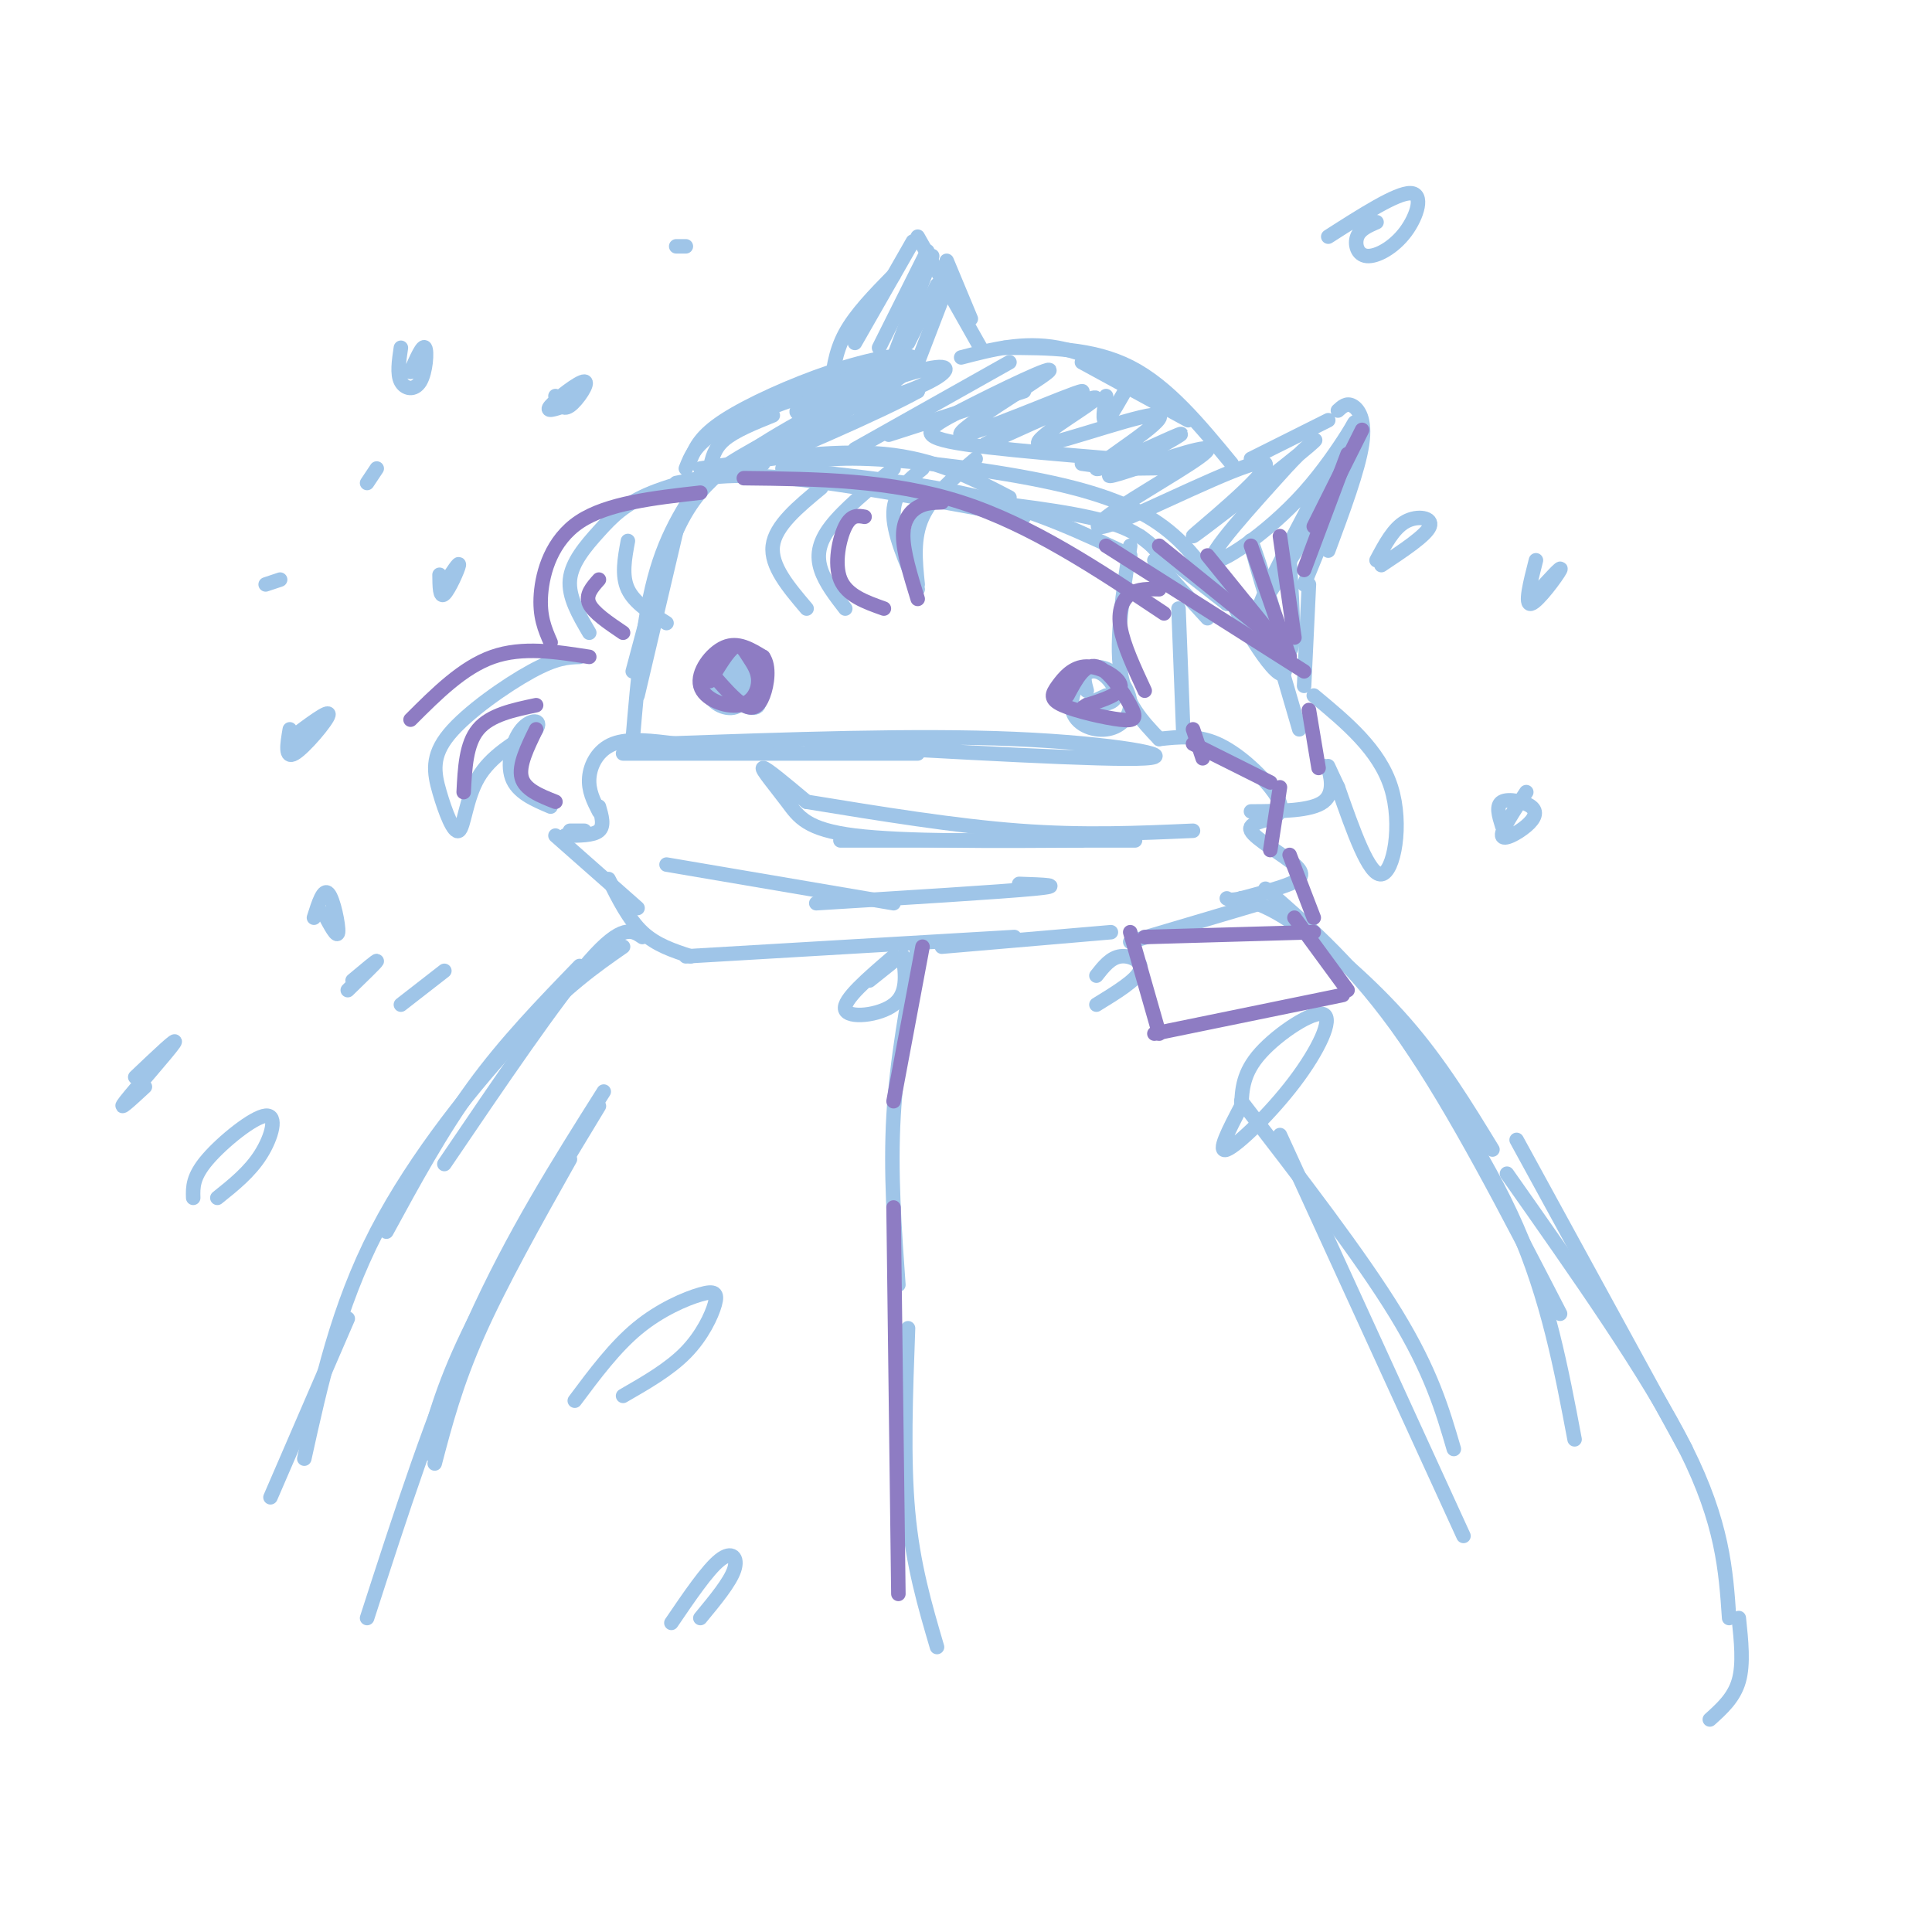 <svg viewBox='0 0 400 400' version='1.1' xmlns='http://www.w3.org/2000/svg' xmlns:xlink='http://www.w3.org/1999/xlink'><g fill='none' stroke='#9fc5e8' stroke-width='3' stroke-linecap='round' stroke-linejoin='round'><path d='M150,97c-3.417,3.000 -6.833,6.000 -10,13c-3.167,7.000 -6.083,18.000 -9,29'/><path d='M148,96c-4.583,6.250 -9.167,12.500 -12,22c-2.833,9.500 -3.917,22.250 -5,35'/><path d='M140,110c0.000,0.000 -8.000,34.000 -8,34'/><path d='M129,156c0.000,0.000 61.000,0.000 61,0'/><path d='M168,154c30.511,1.733 61.022,3.467 69,3c7.978,-0.467 -6.578,-3.133 -27,-4c-20.422,-0.867 -46.711,0.067 -73,1'/><path d='M137,154c-12.500,0.167 -7.250,0.083 -2,0'/><path d='M140,154c-4.889,-0.622 -9.778,-1.244 -13,0c-3.222,1.244 -4.778,4.356 -5,7c-0.222,2.644 0.889,4.822 2,7'/><path d='M124,167c0.583,2.000 1.167,4.000 0,5c-1.167,1.000 -4.083,1.000 -7,1'/><path d='M115,173c0.000,0.000 17.000,15.000 17,15'/><path d='M126,182c2.083,4.167 4.167,8.333 7,11c2.833,2.667 6.417,3.833 10,5'/><path d='M142,198c0.000,0.000 68.000,-4.000 68,-4'/><path d='M195,196c0.000,0.000 35.000,-3.000 35,-3'/><path d='M240,153c3.916,-0.426 7.832,-0.851 12,1c4.168,1.851 8.588,5.979 11,9c2.412,3.021 2.818,4.934 1,6c-1.818,1.066 -5.858,1.286 -5,3c0.858,1.714 6.616,4.923 9,7c2.384,2.077 1.396,3.022 -1,4c-2.396,0.978 -6.198,1.989 -10,3'/><path d='M257,186c-2.167,0.500 -2.583,0.250 -3,0'/><path d='M261,187c0.000,0.000 -27.000,8.000 -27,8'/><path d='M247,172c-11.333,0.500 -22.667,1.000 -36,0c-13.333,-1.000 -28.667,-3.500 -44,-6'/><path d='M167,166c-4.232,-3.548 -8.464,-7.095 -9,-7c-0.536,0.095 2.625,3.833 5,7c2.375,3.167 3.964,5.762 14,7c10.036,1.238 28.518,1.119 47,1'/><path d='M235,174c0.000,0.000 -61.000,0.000 -61,0'/><path d='M211,183c5.000,0.167 10.000,0.333 3,1c-7.000,0.667 -26.000,1.833 -45,3'/><path d='M185,187c0.000,0.000 -47.000,-8.000 -47,-8'/><path d='M148,141c2.452,-1.655 4.903,-3.310 6,-2c1.097,1.310 0.839,5.583 -1,7c-1.839,1.417 -5.258,-0.024 -6,-2c-0.742,-1.976 1.193,-4.488 3,-6c1.807,-1.512 3.487,-2.022 5,0c1.513,2.022 2.861,6.578 2,8c-0.861,1.422 -3.930,-0.289 -7,-2'/><path d='M150,144c-1.013,-1.506 -0.045,-4.270 2,-5c2.045,-0.730 5.166,0.573 5,2c-0.166,1.427 -3.619,2.979 -5,3c-1.381,0.021 -0.691,-1.490 0,-3'/><path d='M225,143c-0.421,-1.522 -0.842,-3.044 0,-4c0.842,-0.956 2.946,-1.345 5,0c2.054,1.345 4.058,4.423 4,7c-0.058,2.577 -2.179,4.652 -5,5c-2.821,0.348 -6.344,-1.030 -7,-4c-0.656,-2.970 1.554,-7.530 4,-8c2.446,-0.470 5.127,3.152 5,5c-0.127,1.848 -3.064,1.924 -6,2'/><path d='M225,146c-0.333,0.000 1.833,-1.000 4,-2'/><path d='M202,95c-4.500,3.833 -9.000,7.667 -11,12c-2.000,4.333 -1.500,9.167 -1,14'/><path d='M191,97c-2.917,2.417 -5.833,4.833 -6,9c-0.167,4.167 2.417,10.083 5,16'/><path d='M185,97c-5.156,4.244 -10.311,8.489 -13,12c-2.689,3.511 -2.911,6.289 -2,9c0.911,2.711 2.956,5.356 5,8'/><path d='M170,101c-4.750,3.917 -9.500,7.833 -10,12c-0.500,4.167 3.250,8.583 7,13'/><path d='M158,96c-8.679,1.863 -17.357,3.726 -23,6c-5.643,2.274 -8.250,4.958 -11,8c-2.750,3.042 -5.643,6.440 -6,10c-0.357,3.560 1.821,7.280 4,11'/><path d='M130,112c-0.667,3.583 -1.333,7.167 0,10c1.333,2.833 4.667,4.917 8,7'/><path d='M140,100c5.500,-1.083 11.000,-2.167 23,-1c12.000,1.167 30.500,4.583 49,8'/><path d='M162,97c14.500,1.500 29.000,3.000 41,6c12.000,3.000 21.500,7.500 31,12'/><path d='M196,103c12.750,1.417 25.500,2.833 33,5c7.500,2.167 9.750,5.083 12,8'/><path d='M236,111c0.000,0.000 18.000,14.000 18,14'/><path d='M239,116c0.000,0.000 11.000,12.000 11,12'/><path d='M234,113c-1.500,9.667 -3.000,19.333 -2,26c1.000,6.667 4.500,10.333 8,14'/><path d='M244,126c0.000,0.000 1.000,26.000 1,26'/><path d='M254,125c-3.387,-5.369 -6.774,-10.738 -12,-15c-5.226,-4.262 -12.292,-7.417 -24,-10c-11.708,-2.583 -28.060,-4.595 -38,-5c-9.940,-0.405 -13.470,0.798 -17,2'/><path d='M209,103c-7.667,-4.000 -15.333,-8.000 -26,-9c-10.667,-1.000 -24.333,1.000 -38,3'/><path d='M147,97c0.417,-2.083 0.833,-4.167 3,-6c2.167,-1.833 6.083,-3.417 10,-5'/><path d='M142,97c1.000,-2.583 2.000,-5.167 7,-8c5.000,-2.833 14.000,-5.917 23,-9'/><path d='M143,95c1.013,-2.387 2.025,-4.774 7,-8c4.975,-3.226 13.912,-7.291 22,-10c8.088,-2.709 15.327,-4.063 17,-3c1.673,1.063 -2.222,4.543 -12,10c-9.778,5.457 -25.440,12.892 -27,13c-1.560,0.108 10.983,-7.112 20,-11c9.017,-3.888 14.509,-4.444 20,-5'/><path d='M190,81c-6.052,3.490 -31.182,14.715 -37,16c-5.818,1.285 7.676,-7.368 19,-13c11.324,-5.632 20.479,-8.241 23,-8c2.521,0.241 -1.592,3.333 -10,6c-8.408,2.667 -21.110,4.910 -20,3c1.110,-1.910 16.031,-7.974 21,-10c4.969,-2.026 -0.016,-0.013 -5,2'/><path d='M181,77c-2.167,0.667 -5.083,1.333 -8,2'/><path d='M172,81c0.417,-4.000 0.833,-8.000 3,-12c2.167,-4.000 6.083,-8.000 10,-12'/><path d='M177,71c0.000,0.000 12.000,-21.000 12,-21'/><path d='M190,49c0.000,0.000 13.000,23.000 13,23'/><path d='M196,54c0.000,0.000 5.000,12.000 5,12'/><path d='M192,52c0.000,0.000 -10.000,20.000 -10,20'/><path d='M193,53c0.000,0.000 -8.000,21.000 -8,21'/><path d='M194,59c0.000,0.000 -6.000,12.000 -6,12'/><path d='M195,62c0.000,0.000 -5.000,13.000 -5,13'/><path d='M177,93c0.000,0.000 32.000,-18.000 32,-18'/><path d='M184,90c0.000,0.000 28.000,-9.000 28,-9'/><path d='M199,74c6.417,-1.667 12.833,-3.333 20,-2c7.167,1.333 15.083,5.667 23,10'/><path d='M208,72c9.083,0.000 18.167,0.000 26,4c7.833,4.000 14.417,12.000 21,20'/><path d='M224,75c0.000,0.000 22.000,12.000 22,12'/><path d='M259,95c0.000,0.000 16.000,-8.000 16,-8'/><path d='M277,85c0.889,-0.822 1.778,-1.644 3,-1c1.222,0.644 2.778,2.756 2,8c-0.778,5.244 -3.889,13.622 -7,22'/><path d='M281,94c0.000,0.000 -11.000,27.000 -11,27'/><path d='M271,121c0.000,0.000 -1.000,21.000 -1,21'/><path d='M267,134c-6.584,-6.947 -13.167,-13.895 -12,-10c1.167,3.895 10.086,18.632 11,15c0.914,-3.632 -6.177,-25.632 -7,-27c-0.823,-1.368 4.622,17.895 7,22c2.378,4.105 1.689,-6.947 1,-18'/><path d='M267,116c3.697,-8.814 12.440,-21.848 10,-17c-2.440,4.848 -16.063,27.578 -16,26c0.063,-1.578 13.811,-27.464 18,-35c4.189,-7.536 -1.180,3.279 -9,12c-7.820,8.721 -18.091,15.349 -19,14c-0.909,-1.349 7.546,-10.674 16,-20'/><path d='M267,96c4.620,-4.869 8.169,-7.041 2,-2c-6.169,5.041 -22.058,17.293 -22,17c0.058,-0.293 16.062,-13.133 15,-15c-1.062,-1.867 -19.191,7.240 -28,11c-8.809,3.760 -8.299,2.173 -2,-2c6.299,-4.173 18.388,-10.931 18,-12c-0.388,-1.069 -13.254,3.552 -18,5c-4.746,1.448 -1.373,-0.276 2,-2'/><path d='M234,96c3.932,-2.307 12.763,-7.075 10,-6c-2.763,1.075 -17.121,7.992 -17,7c0.121,-0.992 14.720,-9.893 13,-11c-1.720,-1.107 -19.760,5.580 -24,6c-4.240,0.420 5.320,-5.425 9,-8c3.680,-2.575 1.480,-1.878 -3,0c-4.480,1.878 -11.240,4.939 -18,8'/><path d='M204,92c3.622,-2.039 21.675,-11.138 20,-11c-1.675,0.138 -23.080,9.511 -25,9c-1.920,-0.511 15.643,-10.908 18,-13c2.357,-2.092 -10.492,4.120 -18,8c-7.508,3.880 -9.675,5.429 1,7c10.675,1.571 34.193,3.163 42,4c7.807,0.837 -0.096,0.918 -8,1'/><path d='M234,97c-3.000,0.000 -6.500,-0.500 -10,-1'/><path d='M262,127c0.000,0.000 7.000,24.000 7,24'/><path d='M120,136c-2.391,0.076 -4.782,0.151 -10,3c-5.218,2.849 -13.263,8.471 -17,13c-3.737,4.529 -3.167,7.967 -2,12c1.167,4.033 2.929,8.663 4,8c1.071,-0.663 1.449,-6.618 4,-11c2.551,-4.382 7.276,-7.191 12,-10'/><path d='M111,151c1.393,-2.071 -1.125,-2.250 -3,0c-1.875,2.250 -3.107,6.929 -2,10c1.107,3.071 4.554,4.536 8,6'/><path d='M272,144c6.778,5.622 13.556,11.244 16,19c2.444,7.756 0.556,17.644 -2,18c-2.556,0.356 -5.778,-8.822 -9,-18'/><path d='M277,163c-1.964,-4.083 -2.375,-5.292 -2,-4c0.375,1.292 1.536,5.083 -1,7c-2.536,1.917 -8.768,1.958 -15,2'/><path d='M133,194c-2.083,-1.417 -4.167,-2.833 -11,5c-6.833,7.833 -18.417,24.917 -30,42'/><path d='M129,196c-5.867,4.089 -11.733,8.178 -21,18c-9.267,9.822 -21.933,25.378 -30,41c-8.067,15.622 -11.533,31.311 -15,47'/><path d='M120,200c-7.667,7.917 -15.333,15.833 -22,25c-6.667,9.167 -12.333,19.583 -18,30'/><path d='M257,186c3.022,0.889 6.044,1.778 12,6c5.956,4.222 14.844,11.778 22,20c7.156,8.222 12.578,17.111 18,26'/><path d='M262,184c9.417,8.167 18.833,16.333 29,31c10.167,14.667 21.083,35.833 32,57'/><path d='M287,209c10.250,15.083 20.500,30.167 27,45c6.500,14.833 9.250,29.417 12,44'/><path d='M72,273c0.000,0.000 -16.000,37.000 -16,37'/><path d='M124,229c-10.000,16.500 -20.000,33.000 -26,45c-6.000,12.000 -8.000,19.500 -10,27'/><path d='M125,226c-9.417,14.917 -18.833,29.833 -27,48c-8.167,18.167 -15.083,39.583 -22,61'/><path d='M118,240c-7.167,12.750 -14.333,25.500 -19,36c-4.667,10.500 -6.833,18.750 -9,27'/><path d='M257,228c12.333,16.000 24.667,32.000 32,44c7.333,12.000 9.667,20.000 12,28'/><path d='M265,235c0.000,0.000 38.000,83.000 38,83'/><path d='M314,236c0.000,0.000 35.000,64.000 35,64'/><path d='M312,243c14.667,20.833 29.333,41.667 37,57c7.667,15.333 8.333,25.167 9,35'/><path d='M360,335c0.500,4.750 1.000,9.500 0,13c-1.000,3.500 -3.500,5.750 -6,8'/><path d='M190,196c-2.167,11.667 -4.333,23.333 -5,35c-0.667,11.667 0.167,23.333 1,35'/><path d='M188,275c-0.500,13.500 -1.000,27.000 0,38c1.000,11.000 3.500,19.500 6,28'/><path d='M185,198c-5.289,4.533 -10.578,9.067 -10,11c0.578,1.933 7.022,1.267 10,-1c2.978,-2.267 2.489,-6.133 2,-10'/><path d='M185,199c0.000,0.000 -5.000,4.000 -5,4'/><path d='M121,172c0.000,0.000 -3.000,0.000 -3,0'/><path d='M85,77c1.262,-2.863 2.524,-5.726 3,-5c0.476,0.726 0.167,5.042 -1,7c-1.167,1.958 -3.190,1.560 -4,0c-0.810,-1.560 -0.405,-4.280 0,-7'/><path d='M76,100c0.000,0.000 2.000,-3.000 2,-3'/><path d='M58,120c0.000,0.000 -3.000,1.000 -3,1'/><path d='M60,153c4.133,-3.111 8.267,-6.222 8,-5c-0.267,1.222 -4.933,6.778 -7,8c-2.067,1.222 -1.533,-1.889 -1,-5'/><path d='M65,190c0.978,-3.089 1.956,-6.178 3,-5c1.044,1.178 2.156,6.622 2,8c-0.156,1.378 -1.578,-1.311 -3,-4'/><path d='M92,121c1.578,-2.444 3.156,-4.889 3,-4c-0.156,0.889 -2.044,5.111 -3,6c-0.956,0.889 -0.978,-1.556 -1,-4'/><path d='M117,84c-2.131,0.726 -4.262,1.452 -3,0c1.262,-1.452 5.917,-5.083 7,-5c1.083,0.083 -1.405,3.881 -3,5c-1.595,1.119 -2.298,-0.440 -3,-2'/><path d='M142,51c0.000,0.000 -2.000,0.000 -2,0'/><path d='M318,123c2.800,-3.089 5.600,-6.178 5,-5c-0.600,1.178 -4.600,6.622 -6,7c-1.400,0.378 -0.200,-4.311 1,-9'/><path d='M311,171c-0.662,-2.136 -1.324,-4.271 0,-5c1.324,-0.729 4.633,-0.051 6,1c1.367,1.051 0.791,2.475 -1,4c-1.791,1.525 -4.797,3.150 -5,2c-0.203,-1.150 2.399,-5.075 5,-9'/><path d='M40,248c-0.065,-2.179 -0.131,-4.357 3,-8c3.131,-3.643 9.458,-8.750 12,-9c2.542,-0.250 1.298,4.357 -1,8c-2.298,3.643 -5.649,6.321 -9,9'/><path d='M28,223c4.578,-4.356 9.156,-8.711 8,-7c-1.156,1.711 -8.044,9.489 -10,12c-1.956,2.511 1.022,-0.244 4,-3'/><path d='M72,205c2.917,-2.833 5.833,-5.667 6,-6c0.167,-0.333 -2.417,1.833 -5,4'/><path d='M83,208c0.000,0.000 9.000,-7.000 9,-7'/><path d='M275,49c7.078,-4.531 14.156,-9.062 17,-9c2.844,0.062 1.453,4.718 -1,8c-2.453,3.282 -5.968,5.191 -8,5c-2.032,-0.191 -2.581,-2.483 -2,-4c0.581,-1.517 2.290,-2.258 4,-3'/><path d='M285,116c1.756,-3.311 3.511,-6.622 6,-8c2.489,-1.378 5.711,-0.822 5,1c-0.711,1.822 -5.356,4.911 -10,8'/><path d='M257,229c0.153,-3.445 0.306,-6.890 4,-11c3.694,-4.110 10.928,-8.885 13,-8c2.072,0.885 -1.019,7.431 -6,14c-4.981,6.569 -11.852,13.163 -14,14c-2.148,0.837 0.426,-4.081 3,-9'/><path d='M227,202c1.467,-1.867 2.933,-3.733 5,-4c2.067,-0.267 4.733,1.067 4,3c-0.733,1.933 -4.867,4.467 -9,7'/><path d='M234,79c-2.083,3.750 -4.167,7.500 -5,8c-0.833,0.500 -0.417,-2.250 0,-5'/><path d='M119,290c4.140,-5.552 8.281,-11.104 13,-15c4.719,-3.896 10.018,-6.137 13,-7c2.982,-0.863 3.649,-0.348 3,2c-0.649,2.348 -2.614,6.528 -6,10c-3.386,3.472 -8.193,6.236 -13,9'/><path d='M139,336c3.733,-5.489 7.467,-10.978 10,-13c2.533,-2.022 3.867,-0.578 3,2c-0.867,2.578 -3.933,6.289 -7,10'/></g>
<g fill='none' stroke='#8e7cc3' stroke-width='3' stroke-linecap='round' stroke-linejoin='round'><path d='M147,141c1.847,-3.078 3.695,-6.156 5,-7c1.305,-0.844 2.068,0.545 3,2c0.932,1.455 2.031,2.975 2,5c-0.031,2.025 -1.194,4.553 -4,5c-2.806,0.447 -7.255,-1.187 -8,-4c-0.745,-2.813 2.216,-6.804 5,-8c2.784,-1.196 5.392,0.402 8,2'/><path d='M158,136c1.393,1.917 0.875,5.708 0,8c-0.875,2.292 -2.107,3.083 -4,2c-1.893,-1.083 -4.446,-4.042 -7,-7'/><path d='M221,144c1.776,-3.332 3.551,-6.665 6,-6c2.449,0.665 5.570,5.326 7,8c1.430,2.674 1.167,3.359 -2,3c-3.167,-0.359 -9.238,-1.762 -12,-3c-2.762,-1.238 -2.215,-2.311 -1,-4c1.215,-1.689 3.096,-3.993 6,-4c2.904,-0.007 6.830,2.284 7,4c0.170,1.716 -3.415,2.858 -7,4'/><path d='M225,146c-1.167,0.667 -0.583,0.333 0,0'/><path d='M195,104c-1.711,0.044 -3.422,0.089 -5,1c-1.578,0.911 -3.022,2.689 -3,6c0.022,3.311 1.511,8.156 3,13'/><path d='M179,107c-1.378,-0.244 -2.756,-0.489 -4,2c-1.244,2.489 -2.356,7.711 -1,11c1.356,3.289 5.178,4.644 9,6'/><path d='M145,102c-9.622,1.089 -19.244,2.178 -25,6c-5.756,3.822 -7.644,10.378 -8,15c-0.356,4.622 0.822,7.311 2,10'/><path d='M124,120c-1.417,1.583 -2.833,3.167 -2,5c0.833,1.833 3.917,3.917 7,6'/><path d='M122,136c-6.917,-1.083 -13.833,-2.167 -20,0c-6.167,2.167 -11.583,7.583 -17,13'/><path d='M111,146c-4.750,1.000 -9.500,2.000 -12,5c-2.500,3.000 -2.750,8.000 -3,13'/><path d='M111,151c-1.833,3.750 -3.667,7.500 -3,10c0.667,2.500 3.833,3.750 7,5'/><path d='M240,122c-2.200,-0.067 -4.400,-0.133 -6,1c-1.600,1.133 -2.600,3.467 -2,7c0.600,3.533 2.800,8.267 5,13'/><path d='M247,151c0.000,0.000 2.000,6.000 2,6'/><path d='M271,147c0.000,0.000 2.000,12.000 2,12'/><path d='M154,99c15.250,0.167 30.500,0.333 45,5c14.500,4.667 28.250,13.833 42,23'/><path d='M229,113c0.000,0.000 41.000,26.000 41,26'/><path d='M240,113c0.000,0.000 26.000,21.000 26,21'/><path d='M250,115c0.000,0.000 17.000,21.000 17,21'/><path d='M259,113c0.000,0.000 8.000,23.000 8,23'/><path d='M265,111c0.000,0.000 3.000,21.000 3,21'/><path d='M270,118c0.000,0.000 9.000,-24.000 9,-24'/><path d='M272,109c0.000,0.000 10.000,-20.000 10,-20'/><path d='M247,154c0.000,0.000 16.000,8.000 16,8'/><path d='M265,163c0.000,0.000 -2.000,13.000 -2,13'/><path d='M267,177c0.000,0.000 5.000,13.000 5,13'/><path d='M272,193c0.000,0.000 -35.000,1.000 -35,1'/><path d='M268,190c0.000,0.000 11.000,15.000 11,15'/><path d='M278,206c0.000,0.000 -39.000,8.000 -39,8'/><path d='M240,214c0.000,0.000 -6.000,-21.000 -6,-21'/><path d='M191,196c0.000,0.000 -6.000,32.000 -6,32'/><path d='M185,250c0.000,0.000 1.000,80.000 1,80'/></g>
</svg>